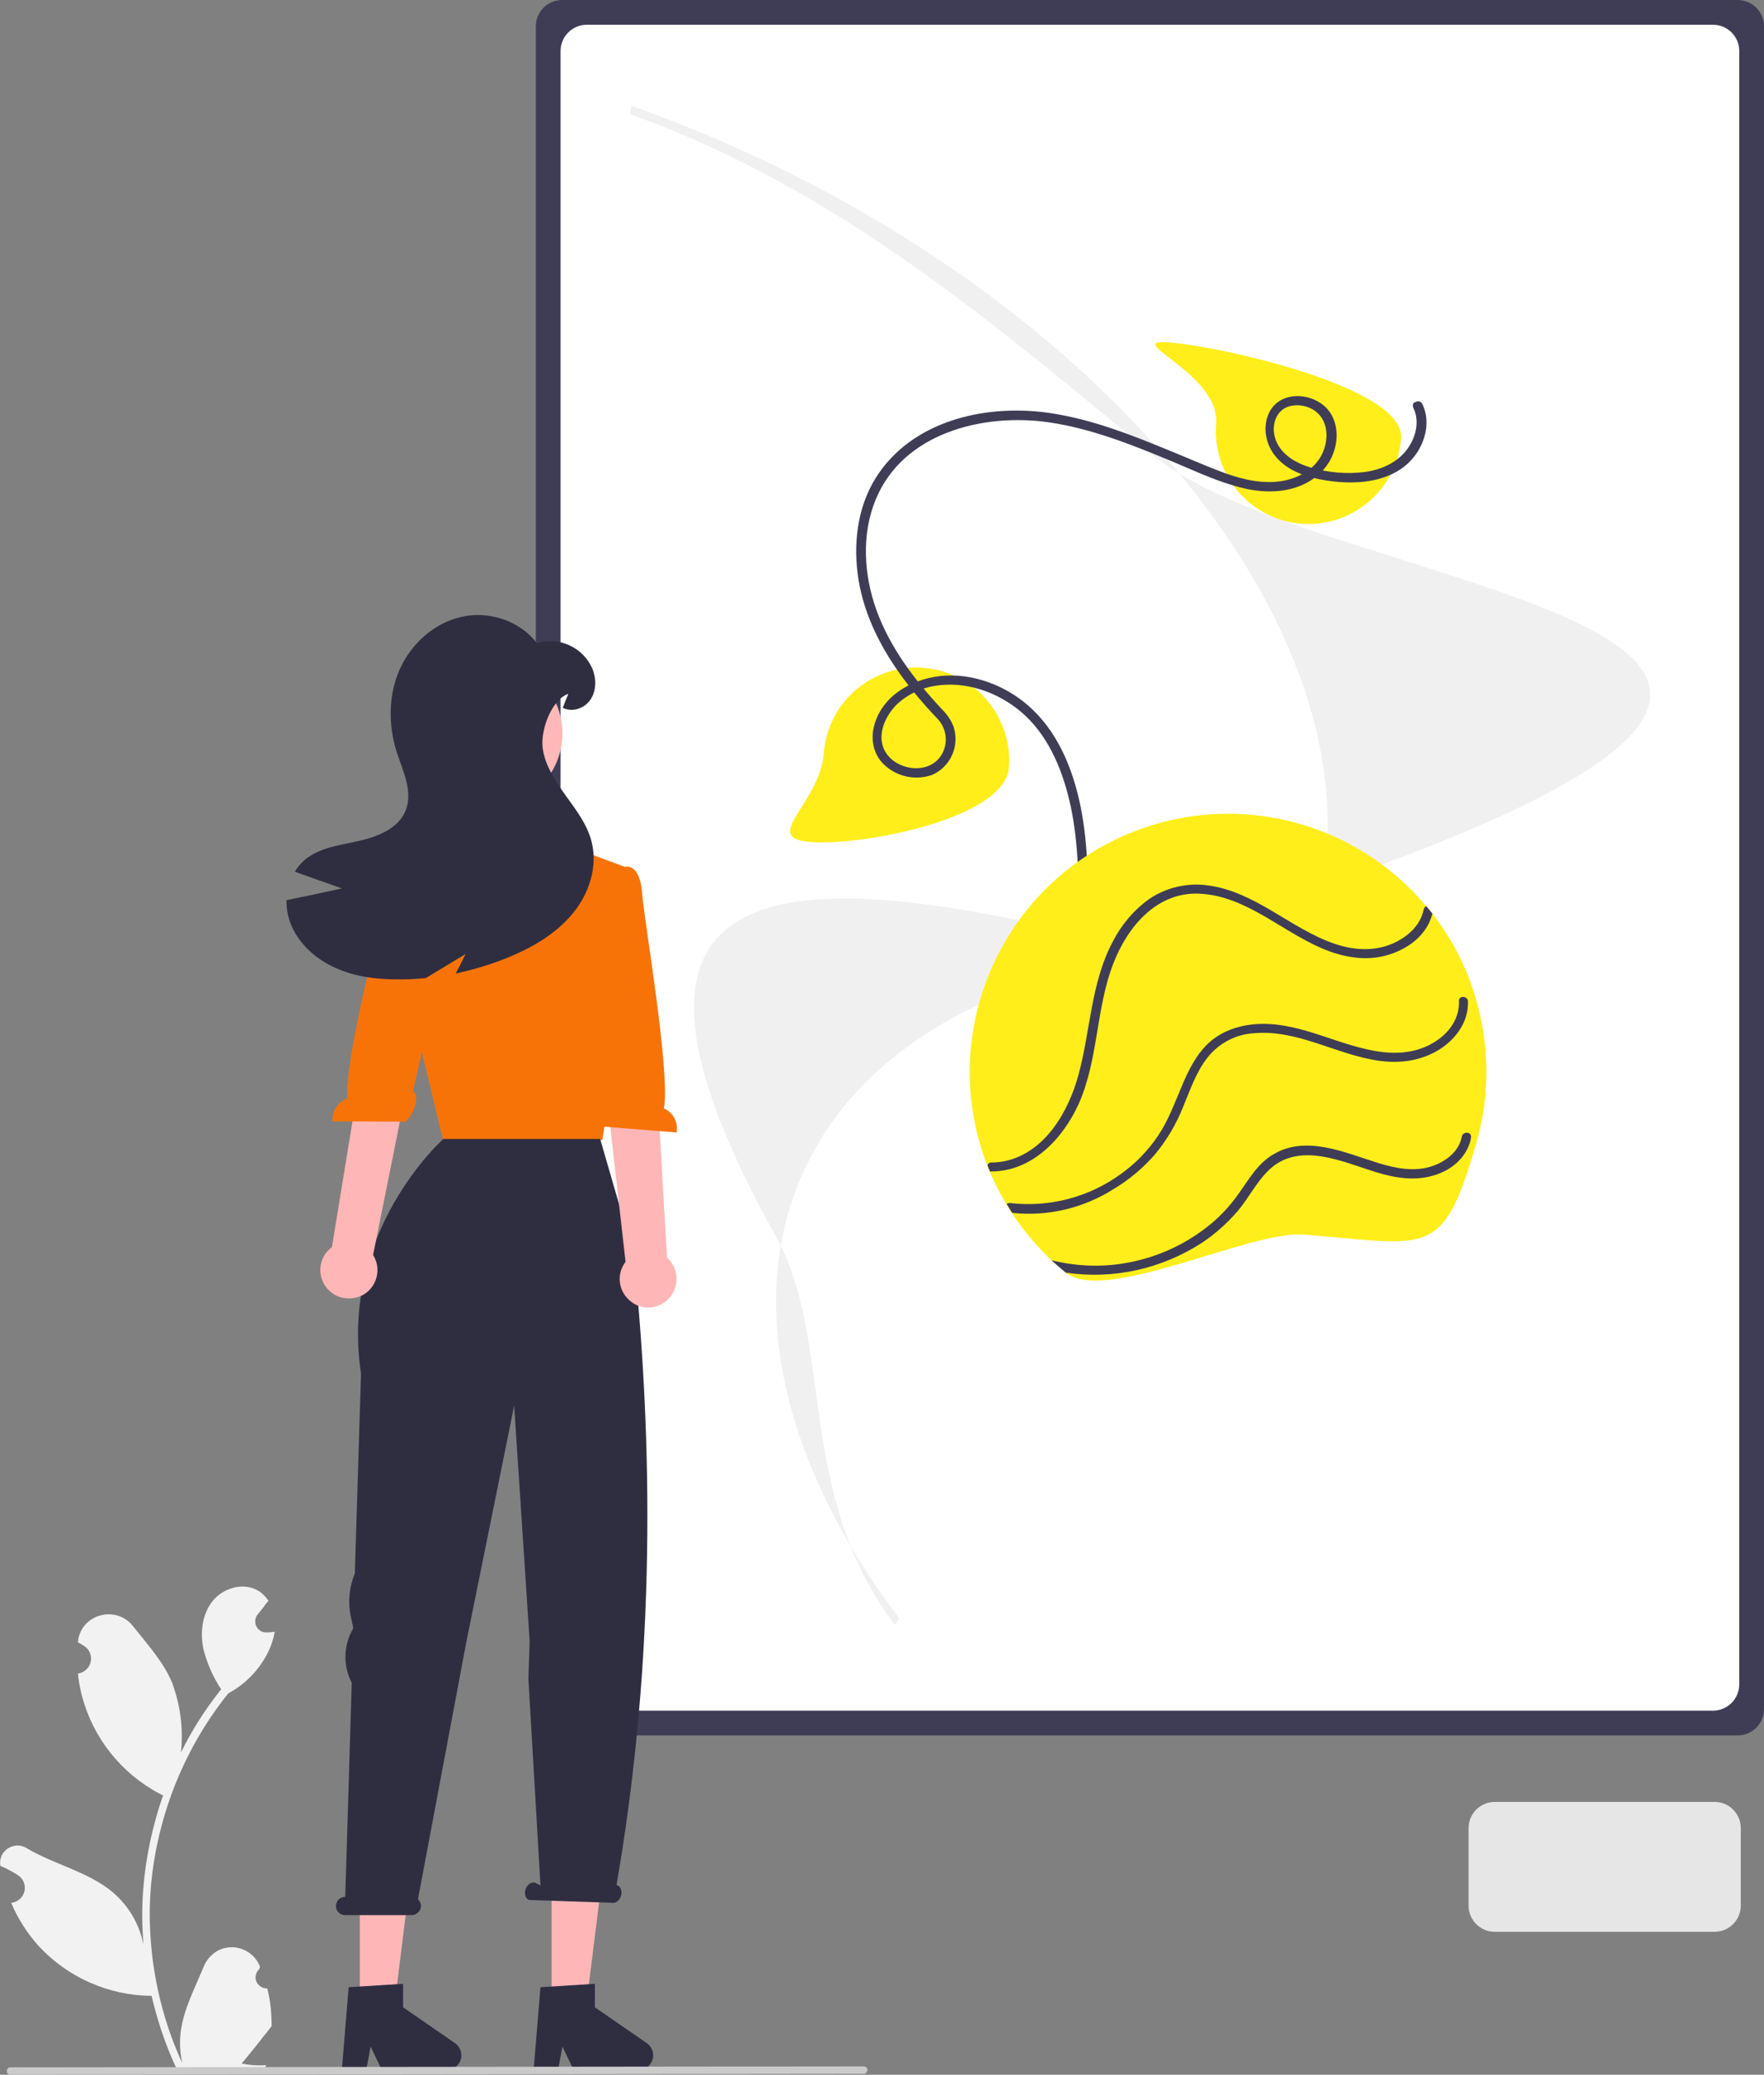 <?xml version="1.0" encoding="utf-8"?>
<!-- Generator: Adobe Illustrator 27.2.0, SVG Export Plug-In . SVG Version: 6.00 Build 0)  -->
<svg version="1.1" id="Layer_1" xmlns="http://www.w3.org/2000/svg" xmlns:xlink="http://www.w3.org/1999/xlink" x="0px" y="0px"
	 viewBox="0 0 570.2 670.7" style="enable-background:new 0 0 570.2 670.7;" xml:space="preserve">
<rect x="0" y="0" width="570.2" height="670.7" fill="#808080" stroke="none"/>
<style type="text/css">
	.st0{fill:#3F3D56;}
	.st1{fill:#FFFFFF;}
	.st2{fill:#F0F0F0;}
	.st3{fill:#FFEE1A;}
	.st4{fill:#E6E6E6;}
	.st5{fill:#FFB6B6;}
	.st6{fill:#F77308;}
	.st7{fill:#2F2E41;}
	.st8{fill:#FFB8B8;}
	.st9{fill:#F2F2F2;}
	.st10{fill:#CACACA;}
</style>
<path class="st0" d="M561.7,561h-380c-4.7,0-8.5-3.8-8.5-8.5V8.5c0-4.7,3.8-8.5,8.5-8.5h380c4.7,0,8.5,3.8,8.5,8.5v544
	C570.2,557.2,566.4,561,561.7,561z"/>
<path class="st1" d="M553.7,553h-364c-4.7,0-8.5-3.8-8.5-8.5v-528c0-4.7,3.8-8.5,8.5-8.5h364c4.7,0,8.5,3.8,8.5,8.5v528
	C562.2,549.2,558.4,553,553.7,553z"/>
<path class="st2" d="M289.3,525.3c-32.4-42.7-19.5-91.5-38.5-125.6c-72.7-130.4,16.8-118.4,118-93.1l0.2,2.8
	c-64.4,9.9-106.8,43.1-116.2,91c-7.3,37.2,6.1,80.8,37.9,122.8L289.3,525.3z"/>
<path class="st2" d="M360.4,366.2l-0.7-2.7c36.1-16.4,33-65.2,65.4-76.3c246.3-84.9,3.2-94.5-51.5-139.4
	c-48.9-40.2-102.2-86.9-170-110.9l0.5-2.7c68,24.2,128.7,63.7,170.8,111.5c42.3,48,60.8,98.5,52.2,142.3
	C420.3,322.5,397.3,349.5,360.4,366.2z"/>
<path class="st3" d="M262,272.2c-16.5-1.3,3-12.2,4.3-28.8s15.8-28.8,32.3-27.5c16.5,1.3,28.8,15.8,27.5,32.3
	C324.8,264.7,278.5,273.5,262,272.2z"/>
<path class="st3" d="M420.6,169.3c-16.5-1.3-28.8-15.8-27.5-32.3s-31.5-27.6-15-26.3s76.1,14.5,74.8,31S437.1,170.6,420.6,169.3
	C420.6,169.3,420.6,169.3,420.6,169.3z"/>
<path class="st0" d="M456.8,131.7c2.2,4.5,0.9,9.7-2,13.6c-3.3,4.4-8.5,6.6-13.8,7.3c-5.7,0.7-11.5,0.2-17.1-1.4
	c-5.3-1.5-10.9-4.8-12-10.7c-0.7-3.9,0.9-8.1,5-9.2c3.3-0.8,6.9,0.1,9.3,2.5c3.4,3.5,3.1,9.2,1,13.3c-2.5,4.8-7.6,7.5-12.8,8.4
	c-6.2,1-12.4-0.4-18.3-2.5c-6.3-2.3-12.5-5.1-18.7-7.6c-12.1-5-24.5-9.8-37.5-11.8c-19.9-3.1-43.5,1.7-55.7,19.2
	c-6.6,9.4-8.4,21.2-7,32.5c1.5,11.9,6.7,22.7,13.6,32.4c3.6,5,7.6,9.8,11.9,14.3c2.9,2.8,3.8,7,2.3,10.7c-3.8,9.3-18.9,6.3-20-3.2
	c-0.5-4.3,1.9-8.8,4.9-11.8c3.4-3.2,7.8-5.3,12.4-6c9.8-1.6,20.1,2,27.6,8.3c8.5,7.1,13.2,18,15.7,28.5c2.9,12,3,24.3,3.3,36.6
	c0.3,12.6,0.8,25.3,4.4,37.4c2.9,9.8,7.4,19,13.4,27.2c11.8,16.7,28.7,29.2,48.1,35.6c4.7,1.5,9.5,2.7,14.4,3.4
	c1.9,0.3,2.1-2.7,0.2-3c-21.3-3.2-40.8-14.7-54.8-30.9c-7-8.1-12.6-17.3-16.4-27.3c-4.6-12-5.7-24.8-6.1-37.6
	c-0.4-13-0.2-26.2-2.8-39.1c-2.3-11.4-6.8-22.9-15.2-31.1c-7.4-7.3-18-11.8-28.4-11.3c-9.7,0.5-20.1,5.8-23,15.7
	c-1.4,4.7-0.5,9.7,3.1,13.1c4.1,3.9,10.1,5.2,15.5,3.3c5.9-2.6,8.9-9.2,7-15.4c-0.8-2.2-2.1-4.1-3.8-5.8
	c-8.8-9.4-16.8-19.9-21.2-32.1c-4.1-11.4-4.9-24.5-0.2-35.8c8.9-21.5,34.7-27.9,55.8-24.9c13.8,2,26.8,7.2,39.6,12.5
	c6.5,2.7,13,5.8,19.7,7.8c6,1.9,12.5,2.8,18.8,1.3c5.4-1.3,10.4-4.5,13.1-9.6c2.4-4.6,2.8-10.4,0-14.9c-4.1-6.5-15.5-8-19.6-0.7
	c-2.7,4.9-1.4,11.1,2.2,15.1c4,4.5,10.1,6.4,15.9,7.3c11,1.8,24.4,0.4,30.3-10.4c2.4-4.5,3.1-9.8,0.8-14.4c-0.4-0.7-1.3-1-2-0.6
	C456.7,130.1,456.5,131,456.8,131.7L456.8,131.7z"/>
<path class="st3" d="M421.5,399.1c-17.5-1.4-64.3,22.6-77,12.3c-1.6-1.3-3.1-2.6-4.6-4c-4.8-4.5-9.1-9.7-12.8-15.2
	c-0.6-0.9-1.2-1.9-1.8-2.9c-2-3.4-3.8-6.9-5.4-10.6c-0.3-0.7-0.5-1.3-0.8-2c-16.6-43,4.7-91.4,47.7-108
	c33.3-12.9,71.1-3.2,94.1,24.1c0.7,0.8,1.3,1.6,2,2.4c6.5,8.3,11.3,17.7,14.2,27.8c0,0,0,0,0,0c4.4,15.1,4.5,31.1,0.2,46.3l0,0
	c-0.1,0.3-0.2,0.7-0.3,1C466.2,407.3,461.6,402.3,421.5,399.1z"/>
<path class="st0" d="M320.4,378.7c-0.1,0-0.3,0-0.4,0c-0.3-0.7-0.5-1.3-0.8-2c0.2-0.6,0.8-1,1.4-0.9c1.5,0,3-0.2,4.5-0.5
	c12.8-2.9,20.3-16,23.5-27.8c3.9-14.3,4-29.8,11.1-43.1c2.8-5.5,6.8-10.2,11.8-13.8c5.5-3.7,12.2-5.3,18.8-4.4
	c15.5,2,26.8,14,41.1,18.9c5.9,2,12.2,2.5,18.1,0.2c5-2,9.6-5.8,10.7-11.3c0.1-0.5,0.4-0.8,0.8-1.1c0.7,0.8,1.3,1.6,2,2.4
	c-0.2,1-0.6,2-1,2.9c-2.5,5.3-7.6,8.7-13,10.4c-6.3,2-12.9,1.2-19.1-1c-14.4-5.2-26.2-17.9-42.1-18.7c-13.8-0.7-23.3,10.6-27.9,22.5
	c-5.7,14.6-4.8,31-11.2,45.4C343.6,368.1,333.6,378.7,320.4,378.7z"/>
<path class="st0" d="M327.2,392.1c-0.6-0.9-1.2-1.9-1.8-2.9c0.3-0.2,0.6-0.3,1-0.3c12.9,1.5,25.8-1.9,36.2-9.6
	c4.6-3.3,8.5-7.4,11.7-12.1c3.3-4.9,5.3-10.4,7.6-15.8c2.2-5.3,4.8-10.7,9.2-14.6c4.5-3.9,10.3-5.6,16.2-5.8
	c13.9-0.4,26.1,7.5,39.6,9.1c6,0.7,12-0.1,17.2-3.5c4.5-2.9,7.7-7.5,7.5-13c-0.1-1.8,2.6-1.7,2.9-0.1c0,0.1,0,0.2,0,0.3
	c0.2,6.4-3.7,11.8-8.8,15.2c-6,3.9-13,4.9-20,3.9c-13.6-1.9-26.1-10.1-40.2-8.9c-6,0.3-11.5,3.2-15.2,7.9c-3.7,4.7-5.6,10.5-7.9,16
	c-2.2,5.5-5.2,10.6-9,15.2c-3.8,4.4-8.3,8.2-13.3,11.2C350.2,390.6,338.7,393.3,327.2,392.1z"/>
<path class="st0" d="M344.5,411.4c-1.6-1.3-3.1-2.6-4.6-4c7.6,1.9,15.6,2.3,23.4,1c9.8-1.6,19-5.6,26.8-11.7
	c3.9-3,7.3-6.6,10.2-10.7c3.3-4.6,6.1-9.7,11.1-12.7c10.7-6.6,23.5-0.6,34.2,2.7c5.6,1.7,11.6,2.9,17.3,1c4.4-1.5,8.7-4.7,9.6-9.5
	c0.3-1.9,3.3-1.7,3,0.2c-0.1,0.4-0.1,0.7-0.2,1.1c-1.4,5.2-5.6,9-10.7,10.8c-6.6,2.4-13.4,1.3-19.9-0.7c-10.7-3.3-24.8-10-34.5-0.7
	c-4.1,3.9-6.6,9.2-10.3,13.5c-3.3,3.8-7.1,7.2-11.3,10C375.5,410.2,359.9,413.7,344.5,411.4z"/>
<path class="st4" d="M554.2,624.5h-71c-4.7,0-8.5-3.8-8.5-8.5v-25c0-4.7,3.8-8.5,8.5-8.5h71c4.7,0,8.5,3.8,8.5,8.5v25
	C562.7,620.7,558.9,624.5,554.2,624.5z"/>
<polygon class="st5" points="142.5,334.4 144.4,351.7 143.3,374.5 193.7,368.5 198.5,334.4 192.4,334.4 "/>
<path class="st6" d="M202.7,280.5l-15.6-5.8l-6.7-9.7l-24-2.4l-14.8,9.5l-12.4,6.3l0.2,33l14.3,59.1l51-2l6.7-42.1
	c0,0,15.6-20.9-1.2-32.9L202.7,280.5z"/>
<polygon class="st5" points="116.3,649.9 127.3,649.9 132.6,607.4 116.3,607.4 "/>
<path class="st7" d="M112.7,642.4l17.6-1.1v7.6l16.8,11.6c2.1,1.5,2.7,4.4,1.2,6.6c-0.9,1.3-2.3,2-3.9,2h-21l-3.6-7.5l-1.4,7.5h-7.9
	L112.7,642.4z"/>
<polygon class="st5" points="178.3,649.9 189.3,649.9 194.6,607.4 178.3,607.4 "/>
<path class="st7" d="M174.7,642.4l17.6-1.1v7.6l16.8,11.6c2.1,1.5,2.7,4.4,1.2,6.6c-0.9,1.3-2.3,2-3.9,2h-21l-3.6-7.5l-1.4,7.5h-7.9
	L174.7,642.4z"/>
<path class="st7" d="M111.5,613.2h0.1l2.1-69.2c-2.8-5.4-2.7-11.8,0.2-17.1l0.3-0.6l-0.8-3.7c-1-4.7-0.5-9.6,1.3-14l2-64.6
	c-7.1-45.9,26.6-75.8,26.6-75.8H194l10.8,37.3c7.2,69.8,5.9,137.9-5.5,203.8l0.3,0.2c1.1,0.4,1.6,1.9,1.1,3.5
	c-0.5,1.5-1.9,2.4-3,2.1l-26.7-0.9c-1.1-0.4-1.6-1.9-1.1-3.5c0.5-1.5,1.9-2.4,3-2.1l1.8,0.9l-3.9-66.8l0.4-12.2l-0.9-13.8l-4.1-62.3
	l-15.5,76.6L135.1,614c1.2,1.1,1.3,2.9,0.2,4.1c-0.6,0.6-1.3,1-2.2,1h-21.6c-1.6,0-2.9-1.3-2.9-2.9
	C108.6,614.5,109.9,613.2,111.5,613.2L111.5,613.2z"/>
<path class="st5" d="M106.3,417.1c-3.6-3.5-3.7-9.3-0.2-12.9c0.4-0.4,0.8-0.7,1.2-1.1l13.5-82.6l15.8,5.6l-16,79.6
	c2.7,4.3,1.4,10-2.9,12.7C114,420.6,109.3,420.1,106.3,417.1L106.3,417.1z"/>
<path class="st6" d="M131.4,278.4c0,0-4.5-1.7-6.2,8.4c-1.3,8.1-14.2,57-12.9,68.3c-3.1,1.1-5.1,4.1-4.8,7.4l23.7,0.1
	c3.6-4,4.1-8.7,2.3-9.9l3.3-14.5l15.4-46.6l-17.5-12.1L131.4,278.4z"/>
<path class="st5" d="M215.3,420.6c3.9-3.2,4.5-9,1.4-12.9c-0.3-0.4-0.7-0.8-1.1-1.2l-4.8-83.1l-17.7,3.8l9.1,80.7
	c-3.1,4.1-2.3,9.8,1.8,12.9C207.3,423.4,212,423.3,215.3,420.6L215.3,420.6z"/>
<path class="st6" d="M202.2,280.2c0,0,4.7-1.3,5.4,8.9c0.6,8.2,9.2,58,7,69.2c3,1.3,4.7,4.6,4.1,7.8l-23.6-1.9
	c-3.3-4.3-3.3-9-1.5-10.1l-2-14.7l-11.4-47.8l18.5-10.5L202.2,280.2z"/>
<circle class="st8" cx="157.9" cy="237.1" r="23.9"/>
<path class="st7" d="M110.5,287.2c-5.1-1.8-10.1-3.6-15.2-5.4c0.9-1.5,2-2.8,3.3-3.9c4.8-4,11.5-4.7,17.6-6.1
	c6.1-1.4,12.8-4.1,15-10c2.3-6.1-1-12.6-3-18.8c-2.7-8.6-2.7-18.3,1-26.6c3.7-8.3,11.1-15,20-17c8.8-2,18.8,1.2,24.3,8.5
	c7.3-2.2,15,1.4,18,8.3c1.3,3.2,1.3,7-0.6,9.9s-5.9,4.3-9,2.7l1.8-4.5c-5.4,1.8-9,11.7-8.3,17.4c0.7,5.7,4.1,10.7,7.4,15.4
	c3.4,4.7,7,9.4,8.4,14.9c2.1,8-0.7,16.8-6,23.2c-5.2,6.4-12.6,10.8-20.2,14c-5.7,2.4-11.6,4.2-17.7,5.5c1.1-2.1,2.2-4.2,3.2-6.3
	l-12.9,7.8c-2.5,0.2-5,0.4-7.5,0.4c-7.3,0.1-14.7-0.6-21.4-3.6c-6.7-2.9-12.6-8.2-15-15.1c-0.8-2.2-1.1-4.6-1.1-6.9
	C98.6,289.8,104.6,288.5,110.5,287.2z"/>
<path class="st9" d="M86.4,642.8c-2,0.1-3.7-1.5-3.8-3.4c0-1.1,0.4-2.1,1.2-2.8c0.1-0.4,0.2-0.6,0.2-1c0-0.1-0.1-0.2-0.1-0.2
	c-2.1-4.9-7.8-7.2-12.7-5.2c-2.3,1-4.2,2.9-5.2,5.2c-2.9,7.1-6.7,14.1-7.6,21.6c-0.4,3.3-0.2,6.6,0.5,9.9
	c-6.9-15-10.4-31.3-10.5-47.8c0-4.1,0.2-8.3,0.7-12.4c0.4-3.4,0.9-6.7,1.6-10c3.7-18,11.6-35,23.1-49.3c5.6-3,10.1-7.7,12.9-13.4
	c1-2,1.7-4.2,2.1-6.5c-0.6,0.1-1.3,0.1-1.9,0.2c-0.2,0-0.4,0-0.6,0l-0.1,0c-2,0.1-3.6-1.4-3.7-3.4c0-0.9,0.2-1.7,0.8-2.4
	c0.3-0.3,0.5-0.7,0.8-1c0.4-0.5,0.8-1,1.2-1.5c0,0,0.1-0.1,0.1-0.2c0.5-0.6,0.9-1.2,1.4-1.7c-0.9-1.3-2-2.5-3.4-3.3
	c-4.7-2.8-11.3-0.9-14.7,3.4c-3.4,4.3-4.1,10.3-2.9,15.7c1.2,4.6,3.1,8.9,5.7,12.8c-0.3,0.3-0.5,0.6-0.8,1
	c-4.7,6-8.8,12.5-12.2,19.4c0.8-7.7-0.2-15.4-2.9-22.6c-2.8-6.7-8-12.4-12.6-18.2c-5.5-7-16.8-3.9-17.8,4.9c0,0.1,0,0.2,0,0.3
	c0.7,0.4,1.4,0.8,2,1.2c2.3,1.5,2.9,4.5,1.4,6.8c-0.8,1.1-2,1.9-3.3,2.1l-0.1,0c0.2,2.5,0.7,4.9,1.3,7.3c3.6,13.5,12.6,24.9,25,31.5
	c0.4,0.2,0.8,0.4,1.2,0.6c-3.4,9.8-5.6,20-6.4,30.3c-0.5,6.1-0.4,12.2,0.1,18.3l0-0.2c-1.3-6.8-4.9-12.9-10.2-17.3
	c-7.9-6.5-19-8.9-27.5-14c-2.6-1.7-6.1-0.9-7.8,1.7c-0.7,1.1-1,2.5-0.8,3.8c0,0.1,0,0.2,0,0.2c1.3,0.5,2.5,1.1,3.7,1.8
	c0.7,0.4,1.4,0.8,2,1.2c2.3,1.5,2.9,4.5,1.4,6.8c-0.8,1.1-2,1.9-3.3,2.1l-0.1,0c-0.1,0-0.1,0-0.2,0c2.2,5.2,5.2,9.9,9,14.1
	c9.4,10.1,22.6,15.9,36.4,16h0c1.9,8.1,4.5,15.9,8,23.4h28.7c0.1-0.3,0.2-0.6,0.3-1c-2.7,0.2-5.3,0-7.9-0.5c2.1-2.6,4.3-5.2,6.4-7.9
	c0,0,0.1-0.1,0.1-0.2c1.1-1.3,2.2-2.7,3.2-4l0,0C87.8,650.8,87.4,646.7,86.4,642.8L86.4,642.8z"/>
<path class="st10" d="M279.1,670.4L3.4,670.7c-0.7,0-1.2-0.5-1.2-1.2c0-0.7,0.5-1.2,1.2-1.2c0,0,0,0,0,0l275.8-0.3
	c0.7,0,1.2,0.5,1.2,1.2C280.3,669.9,279.8,670.4,279.1,670.4z"/>
</svg>
